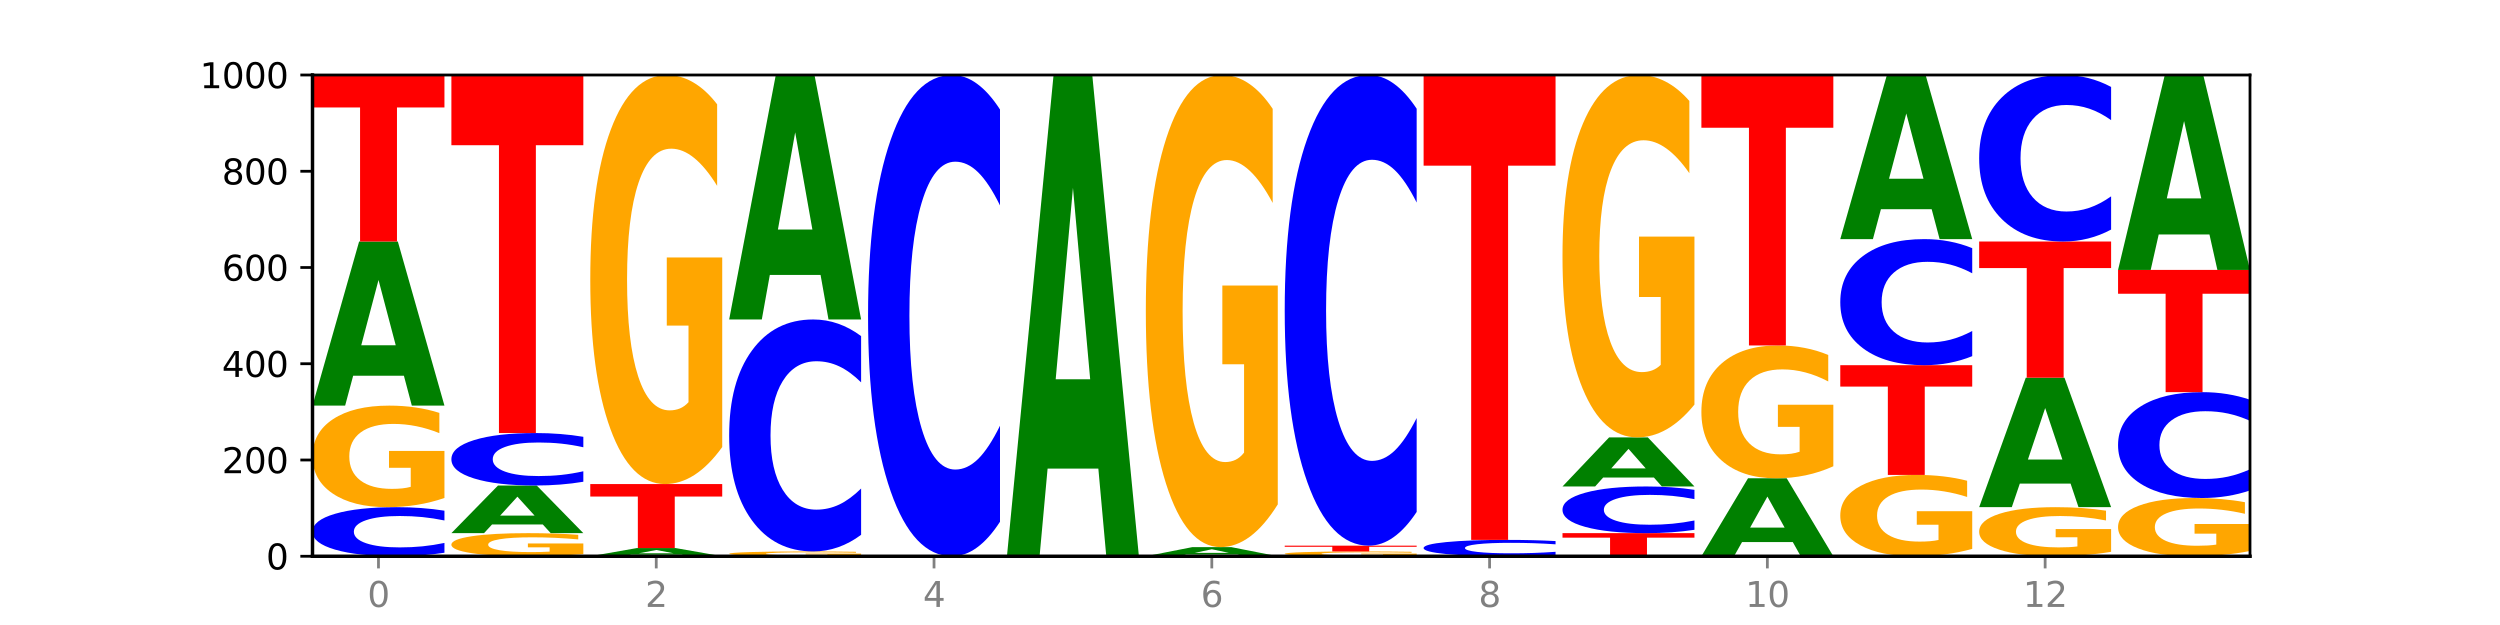 <?xml version="1.0" encoding="utf-8" standalone="no"?>
<!DOCTYPE svg PUBLIC "-//W3C//DTD SVG 1.1//EN"
  "http://www.w3.org/Graphics/SVG/1.1/DTD/svg11.dtd">
<svg xmlns:xlink="http://www.w3.org/1999/xlink" width="720pt" height="180pt" viewBox="0 0 720 180" xmlns="http://www.w3.org/2000/svg" version="1.1">
 <defs>
  <style type="text/css">*{stroke-linejoin: round; stroke-linecap: butt}</style>
 </defs>
 <g id="figure_1">
  <g id="patch_1">
   <path d="M 0 180 
L 720 180 
L 720 0 
L 0 0 
z
" style="fill: #ffffff"/>
  </g>
  <g id="axes_1">
   <g id="patch_2">
    <path d="M 90 160.2 
L 648 160.2 
L 648 21.6 
L 90 21.6 
z
" style="fill: #ffffff"/>
   </g>
   <g id="line2d_1">
    <path d="M 90 160.2 
L 648 160.2 
" clip-path="url(#p0c7da50755)" style="fill: none; stroke: #000000; stroke-width: 0.5; stroke-linecap: square"/>
   </g>
   <g id="patch_3">
    <path d="M 128 159.187 
Q 124.821 159.689 121.384 159.943 
Q 117.947 160.2 114.204 160.2 
Q 103.04 160.2 96.52 158.296 
Q 90 156.392 90 153.136 
Q 90 149.868 96.52 147.967 
Q 103.04 146.063 114.204 146.063 
Q 117.947 146.063 121.384 146.32 
Q 124.821 146.574 128 147.076 
L 128 149.894 
Q 124.793 149.228 121.681 148.919 
Q 118.569 148.609 115.132 148.609 
Q 108.966 148.609 105.434 149.815 
Q 101.91 151.019 101.91 153.136 
Q 101.91 155.244 105.434 156.45 
Q 108.966 157.653 115.132 157.653 
Q 118.569 157.653 121.681 157.344 
Q 124.793 157.031 128 156.366 
L 128 159.187 
z
" clip-path="url(#p0c7da50755)" style="fill: #0000ff"/>
   </g>
   <g id="patch_4">
    <path d="M 128 143.417 
Q 124.168 144.74 120.046 145.404 
Q 115.924 146.063 111.529 146.063 
Q 101.599 146.063 95.8 142.124 
Q 90 138.185 90 131.45 
Q 90 124.635 95.902 120.727 
Q 101.812 116.818 112.091 116.818 
Q 116.052 116.818 119.68 117.35 
Q 123.316 117.875 126.535 118.914 
L 126.535 124.744 
Q 123.214 123.409 119.926 122.75 
Q 116.639 122.086 113.335 122.086 
Q 107.22 122.086 103.907 124.514 
Q 100.594 126.937 100.594 131.45 
Q 100.594 135.92 103.788 138.36 
Q 106.982 140.795 112.858 140.795 
Q 114.459 140.795 115.83 140.656 
Q 117.201 140.511 118.291 140.209 
L 118.291 134.736 
L 112.032 134.736 
L 112.032 129.861 
L 128 129.861 
L 128 143.417 
z
" clip-path="url(#p0c7da50755)" style="fill: #ffa600"/>
   </g>
   <g id="patch_5">
    <path d="M 116.323 108.208 
L 101.708 108.208 
L 99.401 116.818 
L 90 116.818 
L 103.425 69.556 
L 114.575 69.556 
L 128 116.818 
L 118.607 116.818 
L 116.323 108.208 
z
M 104.039 99.437 
L 113.969 99.437 
L 109.012 80.637 
L 104.039 99.437 
z
" clip-path="url(#p0c7da50755)" style="fill: #008000"/>
   </g>
   <g id="patch_6">
    <path d="M 90 21.6 
L 128 21.6 
L 128 30.953 
L 114.329 30.953 
L 114.329 69.556 
L 103.698 69.556 
L 103.698 30.953 
L 90 30.953 
L 90 21.6 
z
" clip-path="url(#p0c7da50755)" style="fill: #ff0000"/>
   </g>
   <g id="patch_7">
    <path d="M 168 159.598 
Q 164.168 159.899 160.046 160.05 
Q 155.924 160.2 151.529 160.2 
Q 141.599 160.2 135.8 159.304 
Q 130 158.408 130 156.876 
Q 130 155.325 135.902 154.436 
Q 141.812 153.547 152.091 153.547 
Q 156.052 153.547 159.68 153.668 
Q 163.316 153.788 166.535 154.024 
L 166.535 155.35 
Q 163.214 155.047 159.926 154.897 
Q 156.639 154.746 153.335 154.746 
Q 147.22 154.746 143.907 155.298 
Q 140.594 155.849 140.594 156.876 
Q 140.594 157.893 143.788 158.448 
Q 146.982 159.002 152.858 159.002 
Q 154.459 159.002 155.83 158.97 
Q 157.201 158.937 158.291 158.868 
L 158.291 157.623 
L 152.032 157.623 
L 152.032 156.514 
L 168 156.514 
L 168 159.598 
z
" clip-path="url(#p0c7da50755)" style="fill: #ffa600"/>
   </g>
   <g id="patch_8">
    <path d="M 156.323 151.048 
L 141.708 151.048 
L 139.401 153.547 
L 130 153.547 
L 143.425 139.826 
L 154.575 139.826 
L 168 153.547 
L 158.607 153.547 
L 156.323 151.048 
z
M 144.039 148.501 
L 153.969 148.501 
L 149.012 143.043 
L 144.039 148.501 
z
" clip-path="url(#p0c7da50755)" style="fill: #008000"/>
   </g>
   <g id="patch_9">
    <path d="M 168 138.743 
Q 164.821 139.28 161.384 139.551 
Q 157.947 139.826 154.204 139.826 
Q 143.04 139.826 136.52 137.791 
Q 130 135.756 130 132.277 
Q 130 128.785 136.52 126.753 
Q 143.04 124.718 154.204 124.718 
Q 157.947 124.718 161.384 124.993 
Q 164.821 125.265 168 125.801 
L 168 128.813 
Q 164.793 128.101 161.681 127.77 
Q 158.569 127.44 155.132 127.44 
Q 148.966 127.44 145.434 128.729 
Q 141.91 130.014 141.91 132.277 
Q 141.91 134.53 145.434 135.819 
Q 148.966 137.105 155.132 137.105 
Q 158.569 137.105 161.681 136.774 
Q 164.793 136.44 168 135.728 
L 168 138.743 
z
" clip-path="url(#p0c7da50755)" style="fill: #0000ff"/>
   </g>
   <g id="patch_10">
    <path d="M 130 21.739 
L 168 21.739 
L 168 41.823 
L 154.329 41.823 
L 154.329 124.718 
L 143.698 124.718 
L 143.698 41.823 
L 130 41.823 
L 130 21.739 
z
" clip-path="url(#p0c7da50755)" style="fill: #ff0000"/>
   </g>
   <g id="patch_11">
    <path d="M 196.323 159.771 
L 181.708 159.771 
L 179.401 160.2 
L 170 160.2 
L 183.425 157.844 
L 194.575 157.844 
L 208 160.2 
L 198.607 160.2 
L 196.323 159.771 
z
M 184.039 159.333 
L 193.969 159.333 
L 189.012 158.396 
L 184.039 159.333 
z
" clip-path="url(#p0c7da50755)" style="fill: #008000"/>
   </g>
   <g id="patch_12">
    <path d="M 170 139.41 
L 208 139.41 
L 208 143.005 
L 194.329 143.005 
L 194.329 157.844 
L 183.698 157.844 
L 183.698 143.005 
L 170 143.005 
L 170 139.41 
z
" clip-path="url(#p0c7da50755)" style="fill: #ff0000"/>
   </g>
   <g id="patch_13">
    <path d="M 208 128.751 
Q 204.168 134.08 200.046 136.757 
Q 195.924 139.41 191.529 139.41 
Q 181.599 139.41 175.8 123.543 
Q 170 107.676 170 80.542 
Q 170 53.091 175.902 37.345 
Q 181.812 21.6 192.091 21.6 
Q 196.052 21.6 199.68 23.742 
Q 203.316 25.859 206.535 30.045 
L 206.535 53.529 
Q 203.214 48.15 199.926 45.498 
Q 196.639 42.821 193.335 42.821 
Q 187.22 42.821 183.907 52.604 
Q 180.594 62.363 180.594 80.542 
Q 180.594 98.55 183.788 108.382 
Q 186.982 118.189 192.858 118.189 
Q 194.459 118.189 195.83 117.629 
Q 197.201 117.045 198.291 115.829 
L 198.291 93.78 
L 192.032 93.78 
L 192.032 74.141 
L 208 74.141 
L 208 128.751 
z
" clip-path="url(#p0c7da50755)" style="fill: #ffa600"/>
   </g>
   <g id="patch_14">
    <path d="M 248 160.075 
Q 244.168 160.137 240.046 160.169 
Q 235.924 160.2 231.529 160.2 
Q 221.599 160.2 215.8 160.013 
Q 210 159.827 210 159.507 
Q 210 159.184 215.902 158.999 
Q 221.812 158.814 232.091 158.814 
Q 236.052 158.814 239.68 158.839 
Q 243.316 158.864 246.535 158.913 
L 246.535 159.19 
Q 243.214 159.126 239.926 159.095 
Q 236.639 159.064 233.335 159.064 
Q 227.22 159.064 223.907 159.179 
Q 220.594 159.294 220.594 159.507 
Q 220.594 159.719 223.788 159.835 
Q 226.982 159.95 232.858 159.95 
Q 234.459 159.95 235.83 159.944 
Q 237.201 159.937 238.291 159.923 
L 238.291 159.663 
L 232.032 159.663 
L 232.032 159.432 
L 248 159.432 
L 248 160.075 
z
" clip-path="url(#p0c7da50755)" style="fill: #ffa600"/>
   </g>
   <g id="patch_15">
    <path d="M 248 154.025 
Q 244.821 156.399 241.384 157.6 
Q 237.947 158.814 234.204 158.814 
Q 223.04 158.814 216.52 149.816 
Q 210 140.819 210 125.432 
Q 210 109.99 216.52 101.006 
Q 223.04 92.009 234.204 92.009 
Q 237.947 92.009 241.384 93.223 
Q 244.821 94.424 248 96.797 
L 248 110.114 
Q 244.793 106.968 241.681 105.505 
Q 238.569 104.042 235.132 104.042 
Q 228.966 104.042 225.434 109.742 
Q 221.91 115.427 221.91 125.432 
Q 221.91 135.396 225.434 141.095 
Q 228.966 146.781 235.132 146.781 
Q 238.569 146.781 241.681 145.318 
Q 244.793 143.841 248 140.695 
L 248 154.025 
z
" clip-path="url(#p0c7da50755)" style="fill: #0000ff"/>
   </g>
   <g id="patch_16">
    <path d="M 236.323 79.183 
L 221.708 79.183 
L 219.401 92.009 
L 210 92.009 
L 223.425 21.6 
L 234.575 21.6 
L 248 92.009 
L 238.607 92.009 
L 236.323 79.183 
z
M 224.039 66.115 
L 233.969 66.115 
L 229.012 38.108 
L 224.039 66.115 
z
" clip-path="url(#p0c7da50755)" style="fill: #008000"/>
   </g>
   <g id="patch_17">
    <path d="M 288 150.265 
Q 284.821 155.19 281.384 157.681 
Q 277.947 160.2 274.204 160.2 
Q 263.04 160.2 256.52 141.533 
Q 250 122.866 250 90.943 
Q 250 58.905 256.52 40.267 
Q 263.04 21.6 274.204 21.6 
Q 277.947 21.6 281.384 24.119 
Q 284.821 26.61 288 31.535 
L 288 59.163 
Q 284.793 52.635 281.681 49.601 
Q 278.569 46.566 275.132 46.566 
Q 268.966 46.566 265.434 58.39 
Q 261.91 70.186 261.91 90.943 
Q 261.91 111.614 265.434 123.439 
Q 268.966 135.234 275.132 135.234 
Q 278.569 135.234 281.681 132.199 
Q 284.793 129.136 288 122.608 
L 288 150.265 
z
" clip-path="url(#p0c7da50755)" style="fill: #0000ff"/>
   </g>
   <g id="patch_18">
    <path d="M 316.323 134.951 
L 301.708 134.951 
L 299.401 160.2 
L 290 160.2 
L 303.425 21.6 
L 314.575 21.6 
L 328 160.2 
L 318.607 160.2 
L 316.323 134.951 
z
M 304.039 109.228 
L 313.969 109.228 
L 309.012 54.096 
L 304.039 109.228 
z
" clip-path="url(#p0c7da50755)" style="fill: #008000"/>
   </g>
   <g id="patch_19">
    <path d="M 356.323 159.72 
L 341.708 159.72 
L 339.401 160.2 
L 330 160.2 
L 343.425 157.567 
L 354.575 157.567 
L 368 160.2 
L 358.607 160.2 
L 356.323 159.72 
z
M 344.039 159.232 
L 353.969 159.232 
L 349.012 158.184 
L 344.039 159.232 
z
" clip-path="url(#p0c7da50755)" style="fill: #008000"/>
   </g>
   <g id="patch_20">
    <path d="M 368 145.265 
Q 364.168 151.416 360.046 154.505 
Q 355.924 157.567 351.529 157.567 
Q 341.599 157.567 335.8 139.254 
Q 330 120.942 330 89.625 
Q 330 57.944 335.902 39.772 
Q 341.812 21.6 352.091 21.6 
Q 356.052 21.6 359.68 24.072 
Q 363.316 26.515 366.535 31.346 
L 366.535 58.449 
Q 363.214 52.242 359.926 49.181 
Q 356.639 46.091 353.335 46.091 
Q 347.22 46.091 343.907 57.382 
Q 340.594 68.645 340.594 89.625 
Q 340.594 110.409 343.788 121.756 
Q 346.982 133.075 352.858 133.075 
Q 354.459 133.075 355.83 132.429 
Q 357.201 131.755 358.291 130.351 
L 358.291 104.904 
L 352.032 104.904 
L 352.032 82.239 
L 368 82.239 
L 368 145.265 
z
" clip-path="url(#p0c7da50755)" style="fill: #ffa600"/>
   </g>
   <g id="patch_21">
    <path d="M 408 160.075 
Q 404.168 160.137 400.046 160.169 
Q 395.924 160.2 391.529 160.2 
Q 381.599 160.2 375.8 160.013 
Q 370 159.827 370 159.507 
Q 370 159.184 375.902 158.999 
Q 381.812 158.814 392.091 158.814 
Q 396.052 158.814 399.68 158.839 
Q 403.316 158.864 406.535 158.913 
L 406.535 159.19 
Q 403.214 159.126 399.926 159.095 
Q 396.639 159.064 393.335 159.064 
Q 387.22 159.064 383.907 159.179 
Q 380.594 159.294 380.594 159.507 
Q 380.594 159.719 383.788 159.835 
Q 386.982 159.95 392.858 159.95 
Q 394.459 159.95 395.83 159.944 
Q 397.201 159.937 398.291 159.923 
L 398.291 159.663 
L 392.032 159.663 
L 392.032 159.432 
L 408 159.432 
L 408 160.075 
z
" clip-path="url(#p0c7da50755)" style="fill: #ffa600"/>
   </g>
   <g id="patch_22">
    <path d="M 370 157.151 
L 408 157.151 
L 408 157.475 
L 394.329 157.475 
L 394.329 158.814 
L 383.698 158.814 
L 383.698 157.475 
L 370 157.475 
L 370 157.151 
z
" clip-path="url(#p0c7da50755)" style="fill: #ff0000"/>
   </g>
   <g id="patch_23">
    <path d="M 408 147.435 
Q 404.821 152.251 401.384 154.687 
Q 397.947 157.151 394.204 157.151 
Q 383.04 157.151 376.52 138.894 
Q 370 120.638 370 89.417 
Q 370 58.085 376.52 39.856 
Q 383.04 21.6 394.204 21.6 
Q 397.947 21.6 401.384 24.064 
Q 404.821 26.5 408 31.316 
L 408 58.337 
Q 404.793 51.953 401.681 48.985 
Q 398.569 46.017 395.132 46.017 
Q 388.966 46.017 385.434 57.581 
Q 381.91 69.117 381.91 89.417 
Q 381.91 109.634 385.434 121.198 
Q 388.966 132.734 395.132 132.734 
Q 398.569 132.734 401.681 129.766 
Q 404.793 126.77 408 120.386 
L 408 147.435 
z
" clip-path="url(#p0c7da50755)" style="fill: #0000ff"/>
   </g>
   <g id="patch_24">
    <path d="M 448 159.862 
Q 444.821 160.03 441.384 160.114 
Q 437.947 160.2 434.204 160.2 
Q 423.04 160.2 416.52 159.565 
Q 410 158.931 410 157.845 
Q 410 156.756 416.52 156.122 
Q 423.04 155.488 434.204 155.488 
Q 437.947 155.488 441.384 155.573 
Q 444.821 155.658 448 155.825 
L 448 156.765 
Q 444.793 156.543 441.681 156.44 
Q 438.569 156.336 435.132 156.336 
Q 428.966 156.336 425.434 156.738 
Q 421.91 157.14 421.91 157.845 
Q 421.91 158.548 425.434 158.95 
Q 428.966 159.351 435.132 159.351 
Q 438.569 159.351 441.681 159.248 
Q 444.793 159.144 448 158.922 
L 448 159.862 
z
" clip-path="url(#p0c7da50755)" style="fill: #0000ff"/>
   </g>
   <g id="patch_25">
    <path d="M 410 21.6 
L 448 21.6 
L 448 47.712 
L 434.329 47.712 
L 434.329 155.488 
L 423.698 155.488 
L 423.698 47.712 
L 410 47.712 
L 410 21.6 
z
" clip-path="url(#p0c7da50755)" style="fill: #ff0000"/>
   </g>
   <g id="patch_26">
    <path d="M 450 153.547 
L 488 153.547 
L 488 154.845 
L 474.329 154.845 
L 474.329 160.2 
L 463.698 160.2 
L 463.698 154.845 
L 450 154.845 
L 450 153.547 
z
" clip-path="url(#p0c7da50755)" style="fill: #ff0000"/>
   </g>
   <g id="patch_27">
    <path d="M 488 152.584 
Q 484.821 153.061 481.384 153.303 
Q 477.947 153.547 474.204 153.547 
Q 463.04 153.547 456.52 151.736 
Q 450 149.926 450 146.829 
Q 450 143.722 456.52 141.914 
Q 463.04 140.103 474.204 140.103 
Q 477.947 140.103 481.384 140.347 
Q 484.821 140.589 488 141.067 
L 488 143.747 
Q 484.793 143.113 481.681 142.819 
Q 478.569 142.525 475.132 142.525 
Q 468.966 142.525 465.434 143.672 
Q 461.91 144.816 461.91 146.829 
Q 461.91 148.834 465.434 149.981 
Q 468.966 151.126 475.132 151.126 
Q 478.569 151.126 481.681 150.831 
Q 484.793 150.534 488 149.901 
L 488 152.584 
z
" clip-path="url(#p0c7da50755)" style="fill: #0000ff"/>
   </g>
   <g id="patch_28">
    <path d="M 476.323 137.528 
L 461.708 137.528 
L 459.401 140.103 
L 450 140.103 
L 463.425 125.966 
L 474.575 125.966 
L 488 140.103 
L 478.607 140.103 
L 476.323 137.528 
z
M 464.039 134.904 
L 473.969 134.904 
L 469.012 129.28 
L 464.039 134.904 
z
" clip-path="url(#p0c7da50755)" style="fill: #008000"/>
   </g>
   <g id="patch_29">
    <path d="M 488 116.523 
Q 484.168 121.244 480.046 123.616 
Q 475.924 125.966 471.529 125.966 
Q 461.599 125.966 455.8 111.91 
Q 450 97.853 450 73.815 
Q 450 49.497 455.902 35.548 
Q 461.812 21.6 472.091 21.6 
Q 476.052 21.6 479.68 23.497 
Q 483.316 25.373 486.535 29.081 
L 486.535 49.885 
Q 483.214 45.121 479.926 42.771 
Q 476.639 40.399 473.335 40.399 
Q 467.22 40.399 463.907 49.066 
Q 460.594 57.711 460.594 73.815 
Q 460.594 89.769 463.788 98.478 
Q 466.982 107.167 472.858 107.167 
Q 474.459 107.167 475.83 106.671 
Q 477.201 106.153 478.291 105.075 
L 478.291 85.543 
L 472.032 85.543 
L 472.032 68.145 
L 488 68.145 
L 488 116.523 
z
" clip-path="url(#p0c7da50755)" style="fill: #ffa600"/>
   </g>
   <g id="patch_30">
    <path d="M 516.323 156.11 
L 501.708 156.11 
L 499.401 160.2 
L 490 160.2 
L 503.425 137.747 
L 514.575 137.747 
L 528 160.2 
L 518.607 160.2 
L 516.323 156.11 
z
M 504.039 151.942 
L 513.969 151.942 
L 509.012 143.011 
L 504.039 151.942 
z
" clip-path="url(#p0c7da50755)" style="fill: #008000"/>
   </g>
   <g id="patch_31">
    <path d="M 528 134.286 
Q 524.168 136.016 520.046 136.885 
Q 515.924 137.747 511.529 137.747 
Q 501.599 137.747 495.8 132.595 
Q 490 127.443 490 118.632 
Q 490 109.718 495.902 104.606 
Q 501.812 99.493 512.091 99.493 
Q 516.052 99.493 519.68 100.189 
Q 523.316 100.876 526.535 102.235 
L 526.535 109.861 
Q 523.214 108.114 519.926 107.253 
Q 516.639 106.384 513.335 106.384 
Q 507.22 106.384 503.907 109.56 
Q 500.594 112.729 500.594 118.632 
Q 500.594 124.479 503.788 127.672 
Q 506.982 130.856 512.858 130.856 
Q 514.459 130.856 515.83 130.675 
Q 517.201 130.485 518.291 130.09 
L 518.291 122.931 
L 512.032 122.931 
L 512.032 116.554 
L 528 116.554 
L 528 134.286 
z
" clip-path="url(#p0c7da50755)" style="fill: #ffa600"/>
   </g>
   <g id="patch_32">
    <path d="M 490 21.6 
L 528 21.6 
L 528 36.791 
L 514.329 36.791 
L 514.329 99.493 
L 503.698 99.493 
L 503.698 36.791 
L 490 36.791 
L 490 21.6 
z
" clip-path="url(#p0c7da50755)" style="fill: #ff0000"/>
   </g>
   <g id="patch_33">
    <path d="M 568 158.081 
Q 564.168 159.14 560.046 159.673 
Q 555.924 160.2 551.529 160.2 
Q 541.599 160.2 535.8 157.045 
Q 530 153.891 530 148.496 
Q 530 143.038 535.902 139.907 
Q 541.812 136.777 552.091 136.777 
Q 556.052 136.777 559.68 137.202 
Q 563.316 137.623 566.535 138.456 
L 566.535 143.125 
Q 563.214 142.055 559.926 141.528 
Q 556.639 140.996 553.335 140.996 
Q 547.22 140.996 543.907 142.941 
Q 540.594 144.881 540.594 148.496 
Q 540.594 152.076 543.788 154.031 
Q 546.982 155.981 552.858 155.981 
Q 554.459 155.981 555.83 155.87 
Q 557.201 155.753 558.291 155.511 
L 558.291 151.128 
L 552.032 151.128 
L 552.032 147.223 
L 568 147.223 
L 568 158.081 
z
" clip-path="url(#p0c7da50755)" style="fill: #ffa600"/>
   </g>
   <g id="patch_34">
    <path d="M 530 105.176 
L 568 105.176 
L 568 111.339 
L 554.329 111.339 
L 554.329 136.777 
L 543.698 136.777 
L 543.698 111.339 
L 530 111.339 
L 530 105.176 
z
" clip-path="url(#p0c7da50755)" style="fill: #ff0000"/>
   </g>
   <g id="patch_35">
    <path d="M 568 102.573 
Q 564.821 103.863 561.384 104.516 
Q 557.947 105.176 554.204 105.176 
Q 543.04 105.176 536.52 100.285 
Q 530 95.394 530 87.03 
Q 530 78.637 536.52 73.753 
Q 543.04 68.863 554.204 68.863 
Q 557.947 68.863 561.384 69.523 
Q 564.821 70.175 568 71.466 
L 568 78.704 
Q 564.793 76.994 561.681 76.199 
Q 558.569 75.404 555.132 75.404 
Q 548.966 75.404 545.434 78.502 
Q 541.91 81.592 541.91 87.03 
Q 541.91 92.446 545.434 95.544 
Q 548.966 98.635 555.132 98.635 
Q 558.569 98.635 561.681 97.84 
Q 564.793 97.037 568 95.327 
L 568 102.573 
z
" clip-path="url(#p0c7da50755)" style="fill: #0000ff"/>
   </g>
   <g id="patch_36">
    <path d="M 556.323 60.253 
L 541.708 60.253 
L 539.401 68.863 
L 530 68.863 
L 543.425 21.6 
L 554.575 21.6 
L 568 68.863 
L 558.607 68.863 
L 556.323 60.253 
z
M 544.039 51.481 
L 553.969 51.481 
L 549.012 32.681 
L 544.039 51.481 
z
" clip-path="url(#p0c7da50755)" style="fill: #008000"/>
   </g>
   <g id="patch_37">
    <path d="M 608 158.921 
Q 604.168 159.56 600.046 159.882 
Q 595.924 160.2 591.529 160.2 
Q 581.599 160.2 575.8 158.296 
Q 570 156.392 570 153.136 
Q 570 149.842 575.902 147.952 
Q 581.812 146.063 592.091 146.063 
Q 596.052 146.063 599.68 146.32 
Q 603.316 146.574 606.535 147.076 
L 606.535 149.894 
Q 603.214 149.249 599.926 148.931 
Q 596.639 148.609 593.335 148.609 
Q 587.22 148.609 583.907 149.783 
Q 580.594 150.954 580.594 153.136 
Q 580.594 155.297 583.788 156.477 
Q 586.982 157.653 592.858 157.653 
Q 594.459 157.653 595.83 157.586 
Q 597.201 157.516 598.291 157.37 
L 598.291 154.724 
L 592.032 154.724 
L 592.032 152.368 
L 608 152.368 
L 608 158.921 
z
" clip-path="url(#p0c7da50755)" style="fill: #ffa600"/>
   </g>
   <g id="patch_38">
    <path d="M 596.323 139.271 
L 581.708 139.271 
L 579.401 146.063 
L 570 146.063 
L 583.425 108.779 
L 594.575 108.779 
L 608 146.063 
L 598.607 146.063 
L 596.323 139.271 
z
M 584.039 132.351 
L 593.969 132.351 
L 589.012 117.521 
L 584.039 132.351 
z
" clip-path="url(#p0c7da50755)" style="fill: #008000"/>
   </g>
   <g id="patch_39">
    <path d="M 570 69.556 
L 608 69.556 
L 608 77.205 
L 594.329 77.205 
L 594.329 108.779 
L 583.698 108.779 
L 583.698 77.205 
L 570 77.205 
L 570 69.556 
z
" clip-path="url(#p0c7da50755)" style="fill: #ff0000"/>
   </g>
   <g id="patch_40">
    <path d="M 608 66.118 
Q 604.821 67.822 601.384 68.684 
Q 597.947 69.556 594.204 69.556 
Q 583.04 69.556 576.52 63.097 
Q 570 56.638 570 45.593 
Q 570 34.508 576.52 28.059 
Q 583.04 21.6 594.204 21.6 
Q 597.947 21.6 601.384 22.472 
Q 604.821 23.334 608 25.037 
L 608 34.597 
Q 604.793 32.338 601.681 31.288 
Q 598.569 30.238 595.132 30.238 
Q 588.966 30.238 585.434 34.329 
Q 581.91 38.411 581.91 45.593 
Q 581.91 52.745 585.434 56.836 
Q 588.966 60.917 595.132 60.917 
Q 598.569 60.917 601.681 59.867 
Q 604.793 58.807 608 56.549 
L 608 66.118 
z
" clip-path="url(#p0c7da50755)" style="fill: #0000ff"/>
   </g>
   <g id="patch_41">
    <path d="M 648 158.683 
Q 644.168 159.441 640.046 159.822 
Q 635.924 160.2 631.529 160.2 
Q 621.599 160.2 615.8 157.941 
Q 610 155.683 610 151.82 
Q 610 147.912 615.902 145.671 
Q 621.812 143.429 632.091 143.429 
Q 636.052 143.429 639.68 143.734 
Q 643.316 144.036 646.535 144.632 
L 646.535 147.975 
Q 643.214 147.209 639.926 146.831 
Q 636.639 146.45 633.335 146.45 
Q 627.22 146.45 623.907 147.843 
Q 620.594 149.232 620.594 151.82 
Q 620.594 154.383 623.788 155.783 
Q 626.982 157.179 632.858 157.179 
Q 634.459 157.179 635.83 157.099 
Q 637.201 157.016 638.291 156.843 
L 638.291 153.704 
L 632.032 153.704 
L 632.032 150.909 
L 648 150.909 
L 648 158.683 
z
" clip-path="url(#p0c7da50755)" style="fill: #ffa600"/>
   </g>
   <g id="patch_42">
    <path d="M 648 141.244 
Q 644.821 142.327 641.384 142.875 
Q 637.947 143.429 634.204 143.429 
Q 623.04 143.429 616.52 139.323 
Q 610 135.216 610 128.193 
Q 610 121.145 616.52 117.044 
Q 623.04 112.937 634.204 112.937 
Q 637.947 112.937 641.384 113.492 
Q 644.821 114.04 648 115.123 
L 648 121.201 
Q 644.793 119.765 641.681 119.098 
Q 638.569 118.43 635.132 118.43 
Q 628.966 118.43 625.434 121.031 
Q 621.91 123.626 621.91 128.193 
Q 621.91 132.741 625.434 135.342 
Q 628.966 137.937 635.132 137.937 
Q 638.569 137.937 641.681 137.269 
Q 644.793 136.595 648 135.159 
L 648 141.244 
z
" clip-path="url(#p0c7da50755)" style="fill: #0000ff"/>
   </g>
   <g id="patch_43">
    <path d="M 610 77.733 
L 648 77.733 
L 648 84.599 
L 634.329 84.599 
L 634.329 112.937 
L 623.698 112.937 
L 623.698 84.599 
L 610 84.599 
L 610 77.733 
z
" clip-path="url(#p0c7da50755)" style="fill: #ff0000"/>
   </g>
   <g id="patch_44">
    <path d="M 636.323 67.533 
L 621.708 67.533 
L 619.401 77.733 
L 610 77.733 
L 623.425 21.739 
L 634.575 21.739 
L 648 77.733 
L 638.607 77.733 
L 636.323 67.533 
z
M 624.039 57.14 
L 633.969 57.14 
L 629.012 34.867 
L 624.039 57.14 
z
" clip-path="url(#p0c7da50755)" style="fill: #008000"/>
   </g>
   <g id="matplotlib.axis_1">
    <g id="xtick_1">
     <g id="line2d_2">
      <defs>
       <path id="m69b7ac635f" d="M 0 0 
L 0 3.5 
" style="stroke: #808080; stroke-width: 0.8"/>
      </defs>
      <g>
       <use xlink:href="#m69b7ac635f" x="109" y="160.2" style="fill: #808080; stroke: #808080; stroke-width: 0.8"/>
      </g>
     </g>
     <g id="text_1">
      <!-- 0 -->
      <g style="fill: #808080" transform="translate(105.819 174.798) scale(0.1 -0.1)">
       <defs>
        <path id="DejaVuSans-30" d="M 2034 4250 
Q 1547 4250 1301 3770 
Q 1056 3291 1056 2328 
Q 1056 1369 1301 889 
Q 1547 409 2034 409 
Q 2525 409 2770 889 
Q 3016 1369 3016 2328 
Q 3016 3291 2770 3770 
Q 2525 4250 2034 4250 
z
M 2034 4750 
Q 2819 4750 3233 4129 
Q 3647 3509 3647 2328 
Q 3647 1150 3233 529 
Q 2819 -91 2034 -91 
Q 1250 -91 836 529 
Q 422 1150 422 2328 
Q 422 3509 836 4129 
Q 1250 4750 2034 4750 
z
" transform="scale(0.016)"/>
       </defs>
       <use xlink:href="#DejaVuSans-30"/>
      </g>
     </g>
    </g>
    <g id="xtick_2">
     <g id="line2d_3">
      <g>
       <use xlink:href="#m69b7ac635f" x="189" y="160.2" style="fill: #808080; stroke: #808080; stroke-width: 0.8"/>
      </g>
     </g>
     <g id="text_2">
      <!-- 2 -->
      <g style="fill: #808080" transform="translate(185.819 174.798) scale(0.1 -0.1)">
       <defs>
        <path id="DejaVuSans-32" d="M 1228 531 
L 3431 531 
L 3431 0 
L 469 0 
L 469 531 
Q 828 903 1448 1529 
Q 2069 2156 2228 2338 
Q 2531 2678 2651 2914 
Q 2772 3150 2772 3378 
Q 2772 3750 2511 3984 
Q 2250 4219 1831 4219 
Q 1534 4219 1204 4116 
Q 875 4013 500 3803 
L 500 4441 
Q 881 4594 1212 4672 
Q 1544 4750 1819 4750 
Q 2544 4750 2975 4387 
Q 3406 4025 3406 3419 
Q 3406 3131 3298 2873 
Q 3191 2616 2906 2266 
Q 2828 2175 2409 1742 
Q 1991 1309 1228 531 
z
" transform="scale(0.016)"/>
       </defs>
       <use xlink:href="#DejaVuSans-32"/>
      </g>
     </g>
    </g>
    <g id="xtick_3">
     <g id="line2d_4">
      <g>
       <use xlink:href="#m69b7ac635f" x="269" y="160.2" style="fill: #808080; stroke: #808080; stroke-width: 0.8"/>
      </g>
     </g>
     <g id="text_3">
      <!-- 4 -->
      <g style="fill: #808080" transform="translate(265.819 174.798) scale(0.1 -0.1)">
       <defs>
        <path id="DejaVuSans-34" d="M 2419 4116 
L 825 1625 
L 2419 1625 
L 2419 4116 
z
M 2253 4666 
L 3047 4666 
L 3047 1625 
L 3713 1625 
L 3713 1100 
L 3047 1100 
L 3047 0 
L 2419 0 
L 2419 1100 
L 313 1100 
L 313 1709 
L 2253 4666 
z
" transform="scale(0.016)"/>
       </defs>
       <use xlink:href="#DejaVuSans-34"/>
      </g>
     </g>
    </g>
    <g id="xtick_4">
     <g id="line2d_5">
      <g>
       <use xlink:href="#m69b7ac635f" x="349" y="160.2" style="fill: #808080; stroke: #808080; stroke-width: 0.8"/>
      </g>
     </g>
     <g id="text_4">
      <!-- 6 -->
      <g style="fill: #808080" transform="translate(345.819 174.798) scale(0.1 -0.1)">
       <defs>
        <path id="DejaVuSans-36" d="M 2113 2584 
Q 1688 2584 1439 2293 
Q 1191 2003 1191 1497 
Q 1191 994 1439 701 
Q 1688 409 2113 409 
Q 2538 409 2786 701 
Q 3034 994 3034 1497 
Q 3034 2003 2786 2293 
Q 2538 2584 2113 2584 
z
M 3366 4563 
L 3366 3988 
Q 3128 4100 2886 4159 
Q 2644 4219 2406 4219 
Q 1781 4219 1451 3797 
Q 1122 3375 1075 2522 
Q 1259 2794 1537 2939 
Q 1816 3084 2150 3084 
Q 2853 3084 3261 2657 
Q 3669 2231 3669 1497 
Q 3669 778 3244 343 
Q 2819 -91 2113 -91 
Q 1303 -91 875 529 
Q 447 1150 447 2328 
Q 447 3434 972 4092 
Q 1497 4750 2381 4750 
Q 2619 4750 2861 4703 
Q 3103 4656 3366 4563 
z
" transform="scale(0.016)"/>
       </defs>
       <use xlink:href="#DejaVuSans-36"/>
      </g>
     </g>
    </g>
    <g id="xtick_5">
     <g id="line2d_6">
      <g>
       <use xlink:href="#m69b7ac635f" x="429" y="160.2" style="fill: #808080; stroke: #808080; stroke-width: 0.8"/>
      </g>
     </g>
     <g id="text_5">
      <!-- 8 -->
      <g style="fill: #808080" transform="translate(425.819 174.798) scale(0.1 -0.1)">
       <defs>
        <path id="DejaVuSans-38" d="M 2034 2216 
Q 1584 2216 1326 1975 
Q 1069 1734 1069 1313 
Q 1069 891 1326 650 
Q 1584 409 2034 409 
Q 2484 409 2743 651 
Q 3003 894 3003 1313 
Q 3003 1734 2745 1975 
Q 2488 2216 2034 2216 
z
M 1403 2484 
Q 997 2584 770 2862 
Q 544 3141 544 3541 
Q 544 4100 942 4425 
Q 1341 4750 2034 4750 
Q 2731 4750 3128 4425 
Q 3525 4100 3525 3541 
Q 3525 3141 3298 2862 
Q 3072 2584 2669 2484 
Q 3125 2378 3379 2068 
Q 3634 1759 3634 1313 
Q 3634 634 3220 271 
Q 2806 -91 2034 -91 
Q 1263 -91 848 271 
Q 434 634 434 1313 
Q 434 1759 690 2068 
Q 947 2378 1403 2484 
z
M 1172 3481 
Q 1172 3119 1398 2916 
Q 1625 2713 2034 2713 
Q 2441 2713 2670 2916 
Q 2900 3119 2900 3481 
Q 2900 3844 2670 4047 
Q 2441 4250 2034 4250 
Q 1625 4250 1398 4047 
Q 1172 3844 1172 3481 
z
" transform="scale(0.016)"/>
       </defs>
       <use xlink:href="#DejaVuSans-38"/>
      </g>
     </g>
    </g>
    <g id="xtick_6">
     <g id="line2d_7">
      <g>
       <use xlink:href="#m69b7ac635f" x="509" y="160.2" style="fill: #808080; stroke: #808080; stroke-width: 0.8"/>
      </g>
     </g>
     <g id="text_6">
      <!-- 10 -->
      <g style="fill: #808080" transform="translate(502.637 174.798) scale(0.1 -0.1)">
       <defs>
        <path id="DejaVuSans-31" d="M 794 531 
L 1825 531 
L 1825 4091 
L 703 3866 
L 703 4441 
L 1819 4666 
L 2450 4666 
L 2450 531 
L 3481 531 
L 3481 0 
L 794 0 
L 794 531 
z
" transform="scale(0.016)"/>
       </defs>
       <use xlink:href="#DejaVuSans-31"/>
       <use xlink:href="#DejaVuSans-30" x="63.623"/>
      </g>
     </g>
    </g>
    <g id="xtick_7">
     <g id="line2d_8">
      <g>
       <use xlink:href="#m69b7ac635f" x="589" y="160.2" style="fill: #808080; stroke: #808080; stroke-width: 0.8"/>
      </g>
     </g>
     <g id="text_7">
      <!-- 12 -->
      <g style="fill: #808080" transform="translate(582.638 174.798) scale(0.1 -0.1)">
       <use xlink:href="#DejaVuSans-31"/>
       <use xlink:href="#DejaVuSans-32" x="63.623"/>
      </g>
     </g>
    </g>
   </g>
   <g id="matplotlib.axis_2">
    <g id="ytick_1">
     <g id="line2d_9">
      <defs>
       <path id="mb42f15bc86" d="M 0 0 
L -3.5 0 
" style="stroke: #000000; stroke-width: 0.8"/>
      </defs>
      <g>
       <use xlink:href="#mb42f15bc86" x="90" y="160.2" style="stroke: #000000; stroke-width: 0.8"/>
      </g>
     </g>
     <g id="text_8">
      <!-- 0 -->
      <g transform="translate(76.638 163.999) scale(0.1 -0.1)">
       <use xlink:href="#DejaVuSans-30"/>
      </g>
     </g>
    </g>
    <g id="ytick_2">
     <g id="line2d_10">
      <g>
       <use xlink:href="#mb42f15bc86" x="90" y="132.48" style="stroke: #000000; stroke-width: 0.8"/>
      </g>
     </g>
     <g id="text_9">
      <!-- 200 -->
      <g transform="translate(63.913 136.279) scale(0.1 -0.1)">
       <use xlink:href="#DejaVuSans-32"/>
       <use xlink:href="#DejaVuSans-30" x="63.623"/>
       <use xlink:href="#DejaVuSans-30" x="127.246"/>
      </g>
     </g>
    </g>
    <g id="ytick_3">
     <g id="line2d_11">
      <g>
       <use xlink:href="#mb42f15bc86" x="90" y="104.76" style="stroke: #000000; stroke-width: 0.8"/>
      </g>
     </g>
     <g id="text_10">
      <!-- 400 -->
      <g transform="translate(63.913 108.559) scale(0.1 -0.1)">
       <use xlink:href="#DejaVuSans-34"/>
       <use xlink:href="#DejaVuSans-30" x="63.623"/>
       <use xlink:href="#DejaVuSans-30" x="127.246"/>
      </g>
     </g>
    </g>
    <g id="ytick_4">
     <g id="line2d_12">
      <g>
       <use xlink:href="#mb42f15bc86" x="90" y="77.04" style="stroke: #000000; stroke-width: 0.8"/>
      </g>
     </g>
     <g id="text_11">
      <!-- 600 -->
      <g transform="translate(63.913 80.839) scale(0.1 -0.1)">
       <use xlink:href="#DejaVuSans-36"/>
       <use xlink:href="#DejaVuSans-30" x="63.623"/>
       <use xlink:href="#DejaVuSans-30" x="127.246"/>
      </g>
     </g>
    </g>
    <g id="ytick_5">
     <g id="line2d_13">
      <g>
       <use xlink:href="#mb42f15bc86" x="90" y="49.32" style="stroke: #000000; stroke-width: 0.8"/>
      </g>
     </g>
     <g id="text_12">
      <!-- 800 -->
      <g transform="translate(63.913 53.119) scale(0.1 -0.1)">
       <use xlink:href="#DejaVuSans-38"/>
       <use xlink:href="#DejaVuSans-30" x="63.623"/>
       <use xlink:href="#DejaVuSans-30" x="127.246"/>
      </g>
     </g>
    </g>
    <g id="ytick_6">
     <g id="line2d_14">
      <g>
       <use xlink:href="#mb42f15bc86" x="90" y="21.6" style="stroke: #000000; stroke-width: 0.8"/>
      </g>
     </g>
     <g id="text_13">
      <!-- 1000 -->
      <g transform="translate(57.55 25.399) scale(0.1 -0.1)">
       <use xlink:href="#DejaVuSans-31"/>
       <use xlink:href="#DejaVuSans-30" x="63.623"/>
       <use xlink:href="#DejaVuSans-30" x="127.246"/>
       <use xlink:href="#DejaVuSans-30" x="190.869"/>
      </g>
     </g>
    </g>
   </g>
   <g id="patch_45">
    <path d="M 90 160.2 
L 90 21.6 
" style="fill: none; stroke: #000000; stroke-linejoin: miter; stroke-linecap: square"/>
   </g>
   <g id="patch_46">
    <path d="M 648 160.2 
L 648 21.6 
" style="fill: none; stroke: #000000; stroke-width: 0.8; stroke-linejoin: miter; stroke-linecap: square"/>
   </g>
   <g id="patch_47">
    <path d="M 90 160.2 
L 648 160.2 
" style="fill: none; stroke: #000000; stroke-linejoin: miter; stroke-linecap: square"/>
   </g>
   <g id="patch_48">
    <path d="M 90 21.6 
L 648 21.6 
" style="fill: none; stroke: #000000; stroke-width: 0.8; stroke-linejoin: miter; stroke-linecap: square"/>
   </g>
  </g>
 </g>
 <defs>
  <clipPath id="p0c7da50755">
   <rect x="90" y="21.6" width="558" height="138.6"/>
  </clipPath>
 </defs>
</svg>
